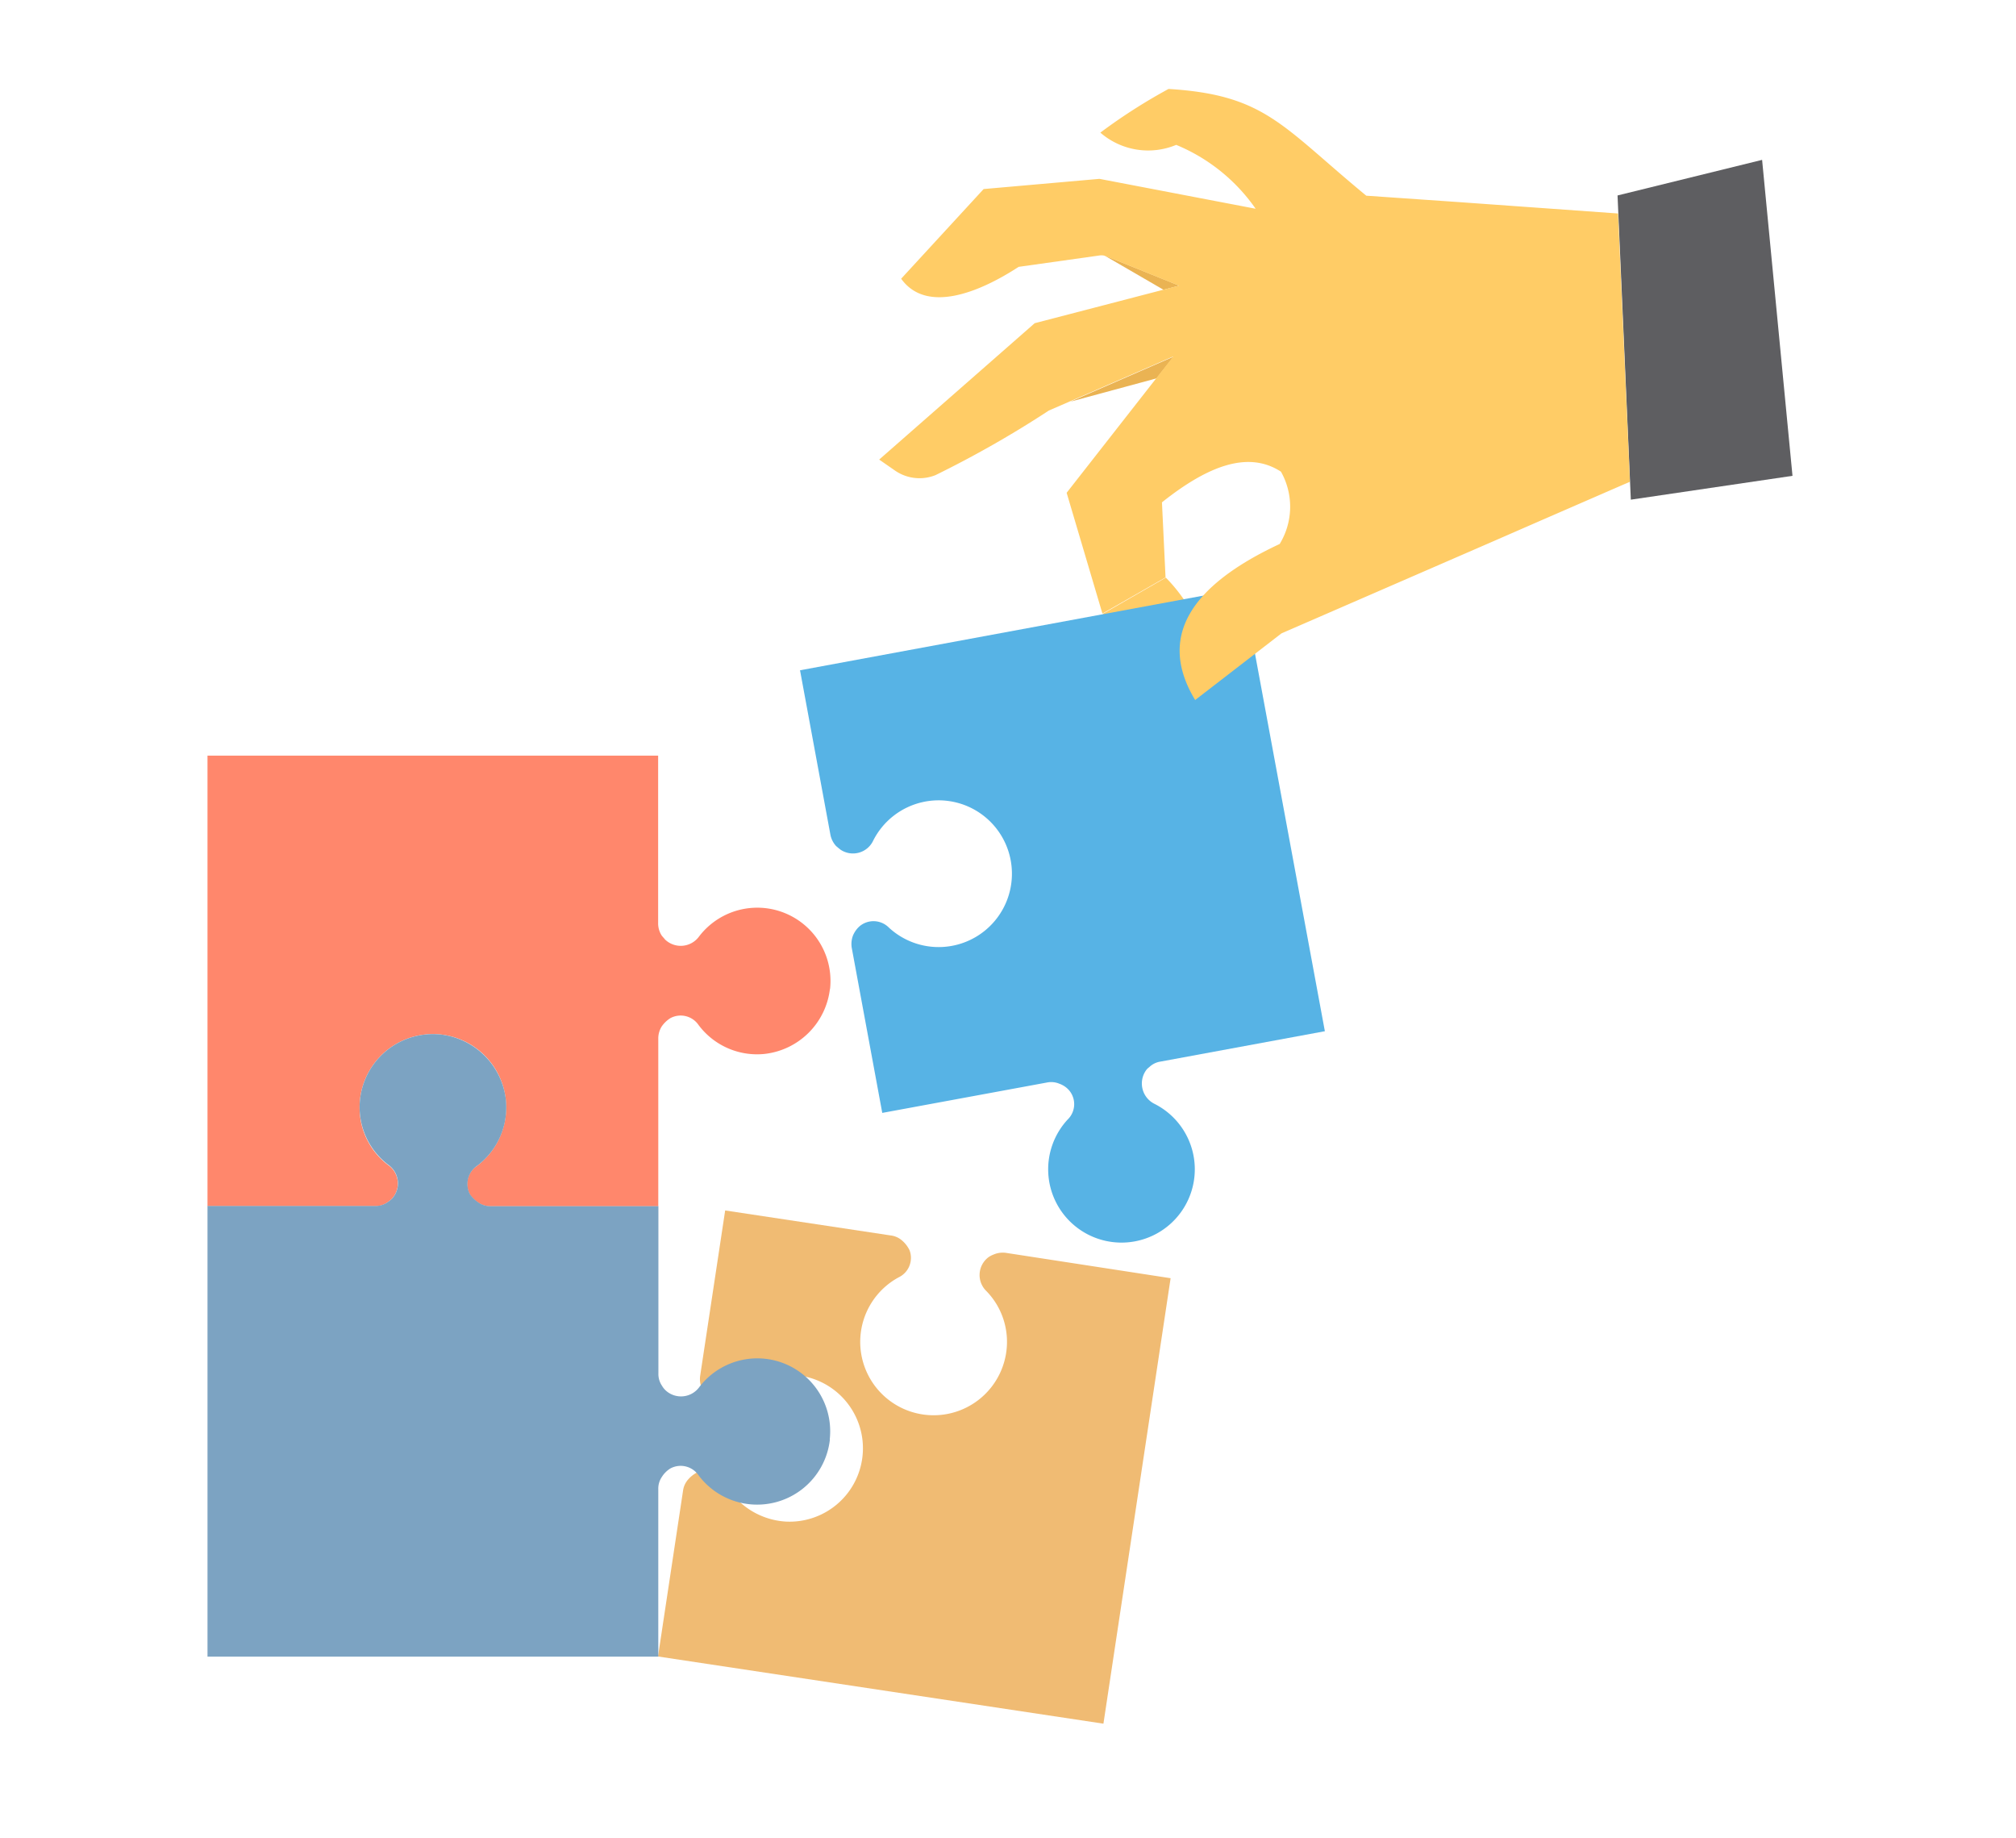 <svg xmlns="http://www.w3.org/2000/svg" width="68" height="62" viewBox="0 0 68 62"><defs><style>.a{fill:#fc6;}.b{fill:#57b3e5;}.c{fill:#f0bb73;}.d{fill:#ff876c;}.e{fill:#7ca3c2;}.f{fill:#eab353;}.g{fill:#5e5e61;}.h{fill:none;}</style></defs><g transform="translate(-916 -1519)"><g transform="translate(922.029 1522)"><path class="a" d="M39.552,21.577a.524.524,0,0,1-.6.543,8.984,8.984,0,0,1-2.929-1.766l2.128-1.223A5.581,5.581,0,0,1,39.552,21.577Z" transform="translate(-4.856 -2.65)"/><path class="b" d="M35.825,35.831a.767.767,0,0,0,.31,1.111,2.472,2.472,0,0,1-.948,4.669,2.472,2.472,0,0,1-1.99-4.144.721.721,0,0,0,.052-.982.765.765,0,0,0-.327-.224.709.709,0,0,0-.422-.043l-5.556,1.025L25.919,31.7a.806.806,0,0,1,.034-.431.862.862,0,0,1,.233-.327.73.73,0,0,1,.982.052A2.472,2.472,0,0,0,31.311,29a2.472,2.472,0,0,0-4.669-.948.754.754,0,0,1-1.111.31c-.043-.034-.086-.069-.146-.121a.791.791,0,0,1-.19-.379L24.17,22.315,39.108,19.55l2.765,14.938-5.548,1.025a.692.692,0,0,0-.379.19A.432.432,0,0,0,35.825,35.831Z" transform="translate(-3.214 -2.709)"/><path class="c" d="M35.9,46.193,33.634,61.217,18.61,58.951l.844-5.591a.706.706,0,0,1,.181-.388,1.006,1.006,0,0,1,.319-.241.732.732,0,0,1,.913.37,2.516,2.516,0,0,0,2.05,1.3,2.475,2.475,0,1,0-1.585-4.256.752.752,0,0,1-1.146-.069.743.743,0,0,1-.095-.164.78.78,0,0,1-.06-.422l.844-5.582,5.591.844a.706.706,0,0,1,.388.181,1.007,1.007,0,0,1,.241.319.728.728,0,0,1-.37.913,2.475,2.475,0,1,0,3.627,2.55,2.454,2.454,0,0,0-.663-2.085.752.752,0,0,1,.069-1.146.73.73,0,0,1,.164-.086.78.78,0,0,1,.422-.06Z" transform="translate(-2.444 -6.084)"/><path class="d" d="M21.964,33.974a2.5,2.5,0,0,1-2.214,2.188,2.465,2.465,0,0,1-2.214-.973.731.731,0,0,0-.956-.233,1.006,1.006,0,0,0-.293.284.765.765,0,0,0-.112.413V41.3H10.523a.7.7,0,0,1-.413-.121.927.927,0,0,1-.293-.284.731.731,0,0,1,.241-.956A2.472,2.472,0,1,0,6.1,37.962a2.423,2.423,0,0,0,.973,1.955.757.757,0,0,1,.1,1.146,1.081,1.081,0,0,1-.146.112.7.7,0,0,1-.413.121H.97V26.1h15.2v5.643a.765.765,0,0,0,.112.413c.043.06.086.1.121.146a.763.763,0,0,0,1.146-.1,2.47,2.47,0,0,1,4.419,1.775Z" transform="translate(0 -3.616)"/><path class="e" d="M21.964,50.672a2.469,2.469,0,0,1-4.428,1.215.731.731,0,0,0-.956-.233.892.892,0,0,0-.284.284.7.7,0,0,0-.121.413V58H.97v-15.2H6.621a.7.7,0,0,0,.413-.121,1.081,1.081,0,0,0,.146-.112.763.763,0,0,0-.1-1.146A2.448,2.448,0,0,1,6.1,39.473a2.474,2.474,0,0,1,2.748-2.455,2.5,2.5,0,0,1,2.188,2.214,2.465,2.465,0,0,1-.973,2.214.743.743,0,0,0-.241.956,1.028,1.028,0,0,0,.293.284.7.7,0,0,0,.413.121h5.651v5.643a.7.7,0,0,0,.121.413.657.657,0,0,0,.112.146.763.763,0,0,0,1.146-.1,2.459,2.459,0,0,1,4.4,1.766Z" transform="translate(0 -5.127)"/><path class="f" d="M38.614,7.537l-.534.138L36.09,6.52a.594.594,0,0,1,.069.026Z" transform="translate(-4.866 -0.903)"/><path class="f" d="M38.239,10.48l-.577.732L34.75,12Z" transform="translate(-4.68 -1.452)"/><path class="g" d="M56.628,14.237,56.18,3.977l4.876-1.2,1.025,10.656Z" transform="translate(-7.649 -0.385)"/><path class="a" d="M52.192,4.2,52.4,8.9l.181,4.075.009.276-.224.095-.06.026-1.861.81-.793.345-1.757.767-7.055,3.067-2.912,2.248c-1.292-2.136-.138-3.868,2.851-5.263a2.409,2.409,0,0,0,.043-2.438c-1.1-.715-2.455-.207-4.014,1.034l.121,2.533L34.8,17.694,33.593,13.62l3.6-4.6-4.2,1.826a35.429,35.429,0,0,1-3.825,2.179,1.453,1.453,0,0,1-1.352-.146L27.27,12.5l5.246-4.6,4.867-1.266-2.455-.991a.434.434,0,0,0-.233-.026L31.974,6c-1.361.887-3.118,1.576-3.963.4l2.782-3.024L34.7,3.032,39.968,4.04a6.1,6.1,0,0,0-2.679-2.154,2.459,2.459,0,0,1-2.559-.413A18.837,18.837,0,0,1,37.03,0C40.3.2,40.846,1.249,43.7,3.6l3.11.215Z" transform="translate(-3.644)"/></g><rect class="h" width="68" height="62" transform="translate(916 1519)"/></g></svg>